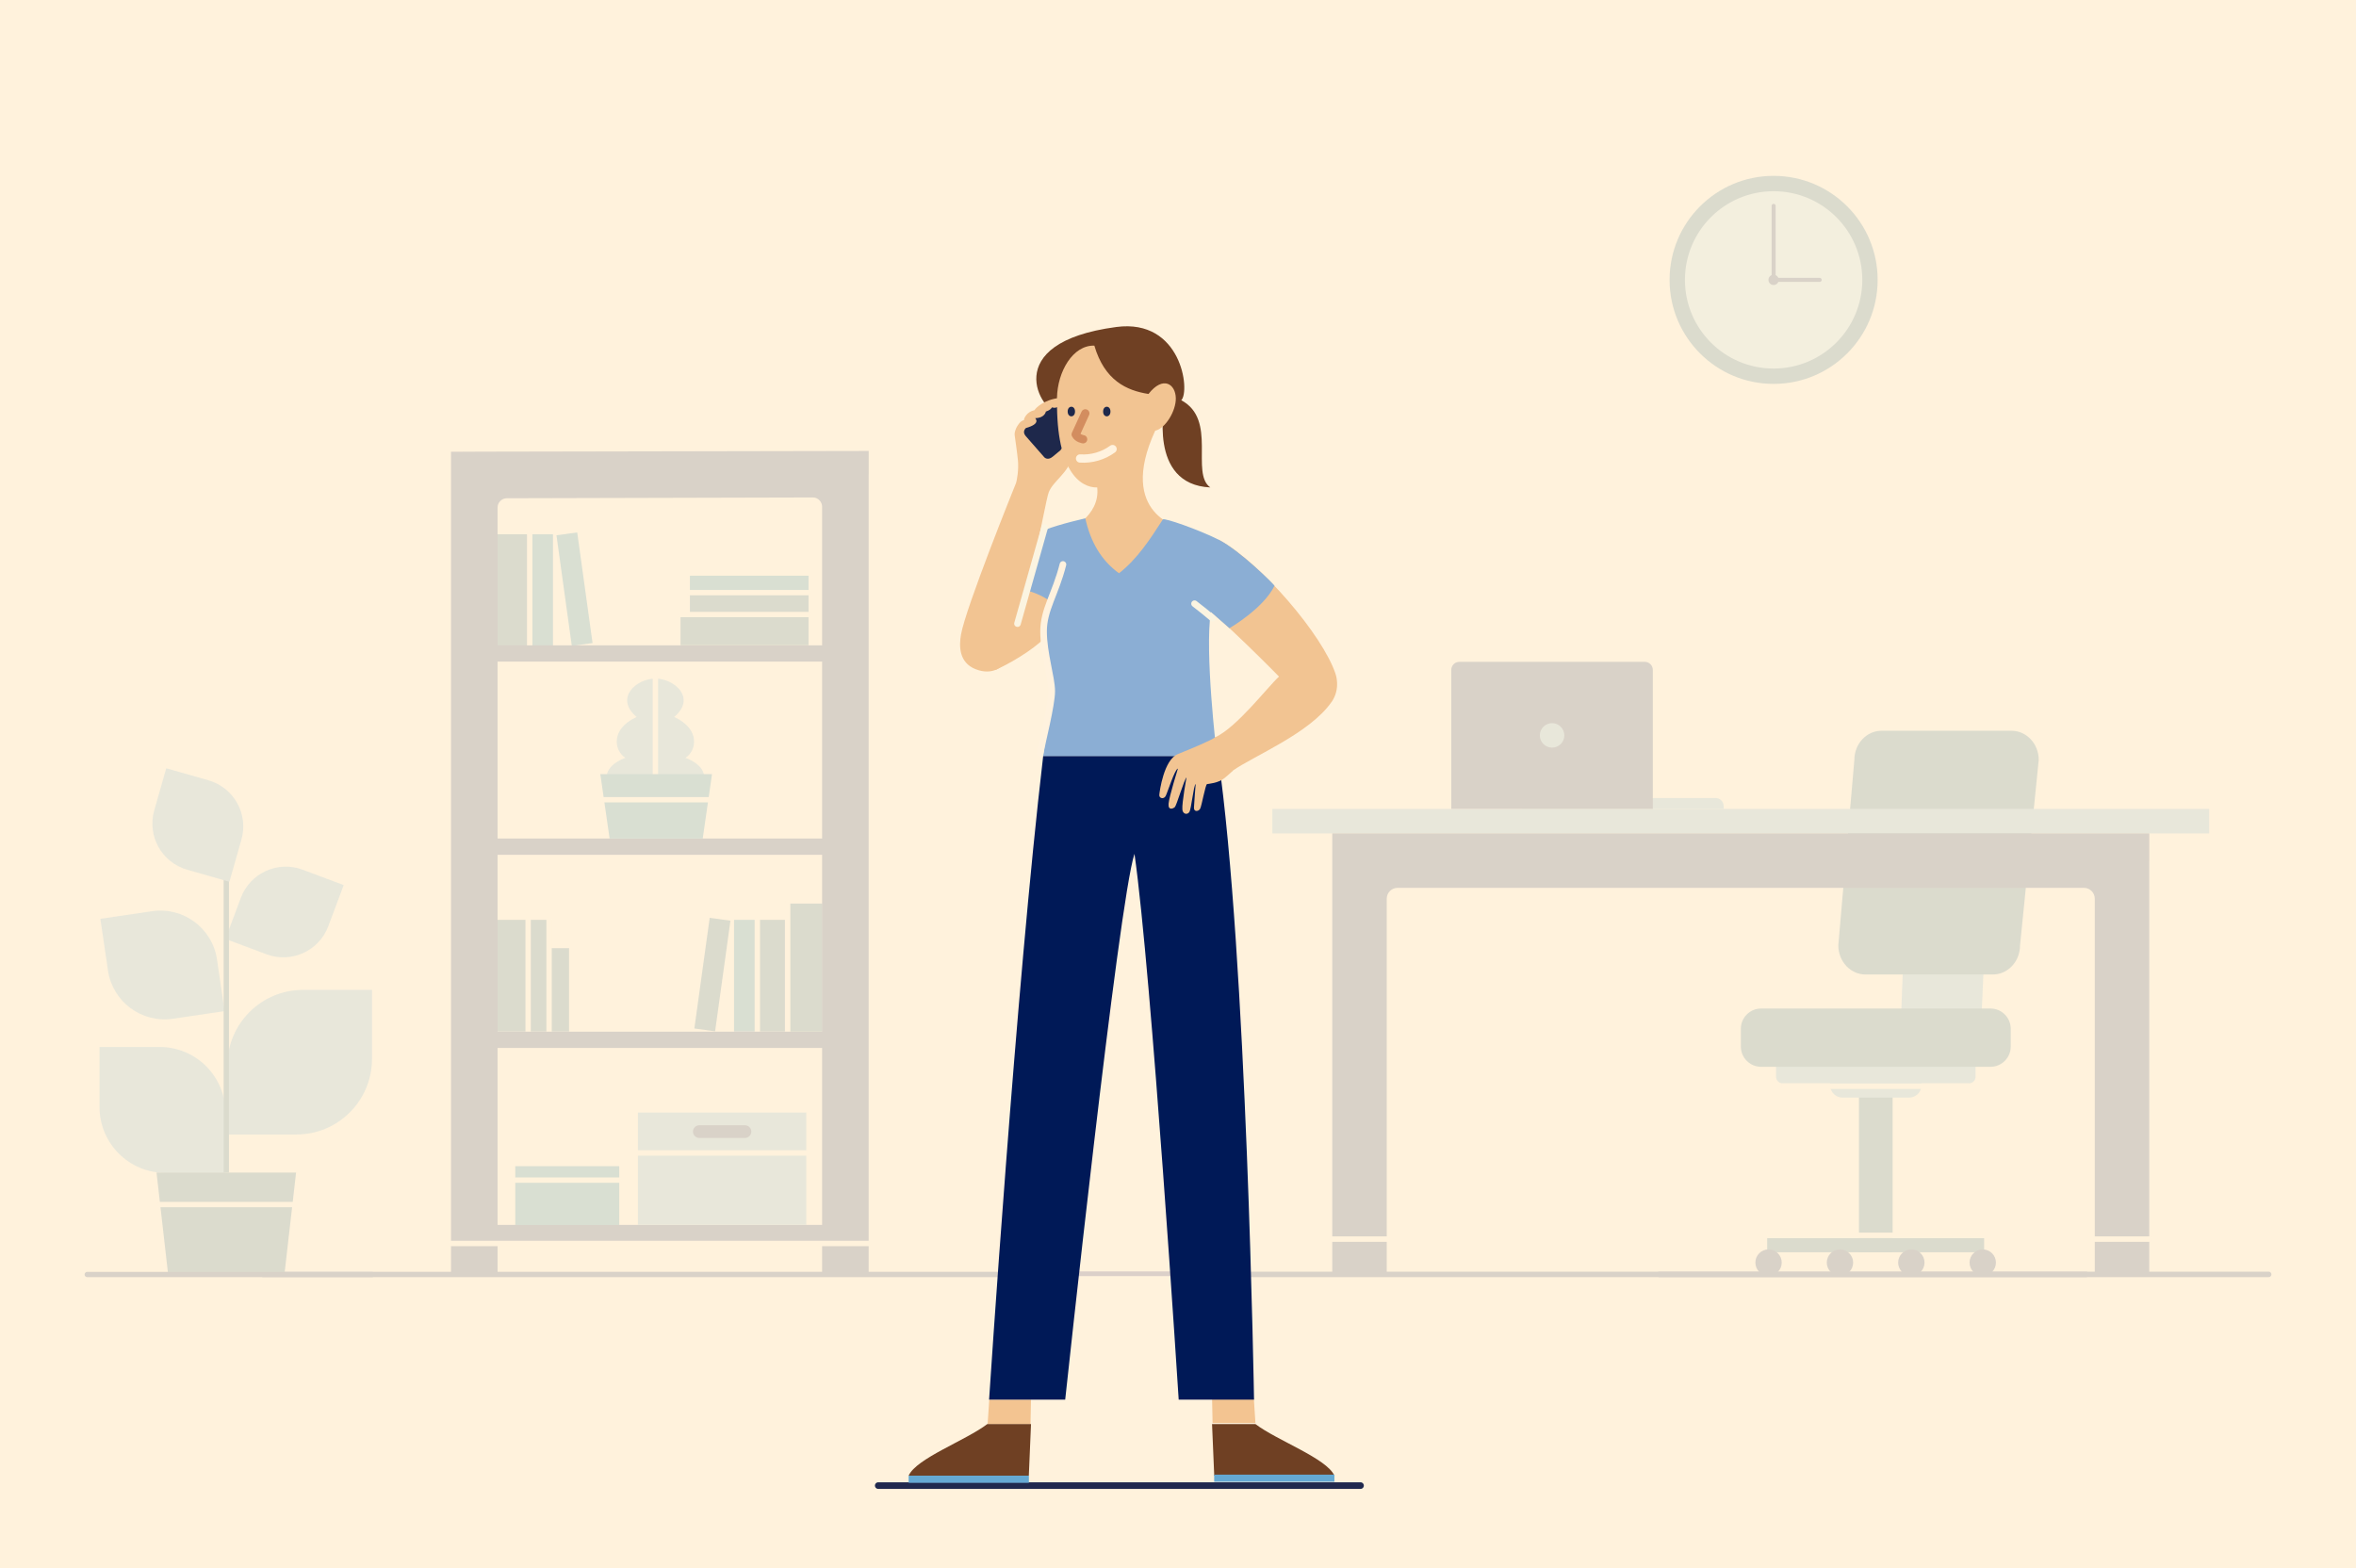 <?xml version="1.0" encoding="UTF-8"?><svg xmlns="http://www.w3.org/2000/svg" xmlns:xlink="http://www.w3.org/1999/xlink" viewBox="0 0 712 474"><defs><style>.am,.an,.ao,.ap,.aq,.ar,.as,.at,.au,.av,.aw,.ax,.ay,.az,.ba,.bb,.bc{fill:none;}.an{stroke:#0f0e5c;stroke-width:1.4px;}.an,.ap,.aq,.ar,.as,.at,.au,.av,.ax,.ay,.az,.ba,.bb,.bc{stroke-linecap:round;}.an,.aq,.ar,.as,.at,.ay,.ba,.bb,.bc{stroke-linejoin:round;}.ao,.ap,.at,.ay,.ba{stroke:#fff2dc;}.ao,.ap,.au,.av,.aw,.ax,.az{stroke-miterlimit:10;}.ao,.ay,.bb{stroke-width:1.65px;}.ap,.ba,.bc{stroke-width:1.62px;}.bd{fill:#00709d;}.be{fill:#001957;}.bf{fill:#f3c491;}.bg{fill:#fff2dc;}.bh{fill:#f2c492;}.bi{fill:#64a9d2;}.bj{fill:#021957;}.bk{fill:#8baed4;}.bl{fill:#65a9d3;}.bm{fill:#acdbed;}.bn{fill:#a55b29;}.bo{fill:#10577a;}.bp{fill:#1e284b;}.bq{fill:#6f4023;}.aq{stroke:#d38d5f;}.aq,.az{stroke-width:2.5px;}.ar,.at,.aw{stroke-width:1.6px;}.ar,.ax,.bb,.bc{stroke:#021957;}.as{stroke:#fbf4e1;}.as,.au,.av{stroke-width:2px;}.au,.az{stroke:#fff2de;}.av{stroke:#20294e;}.aw{stroke:#10577a;}.br{opacity:.15;}.ax{stroke-width:1.21px;}.bs{clip-path:url(#n);}.bt{clip-path:url(#k);}.bu{clip-path:url(#l);}.bv{clip-path:url(#o);}.bw{clip-path:url(#i);}.bx{clip-path:url(#h);}.by{clip-path:url(#e);}.bz{clip-path:url(#f);}</style><clipPath id="e"><rect class="am" x="365.71" y="200.03" width="320.72" height="185.96"/></clipPath><clipPath id="f"><rect class="am" x="365.71" y="200.03" width="320.72" height="185.96"/></clipPath><clipPath id="h"><rect class="am" x="504.56" y="53.15" width="62.88" height="62.88"/></clipPath><clipPath id="i"><rect class="am" x="504.56" y="53.15" width="62.88" height="62.88"/></clipPath><clipPath id="k"><rect class="am" x="78.66" y="136.28" width="241.5" height="249.72"/></clipPath><clipPath id="l"><rect class="am" x="78.66" y="136.28" width="241.5" height="249.72"/></clipPath><clipPath id="n"><rect class="am" x="25.57" y="232.2" width="87.66" height="153.8"/></clipPath><clipPath id="o"><rect class="am" x="25.57" y="232.2" width="87.66" height="153.8"/></clipPath></defs><g id="a"><rect class="bg" width="712" height="474"/></g><g id="c" class="br"><g><g id="d"><g class="by"><rect class="bo" x="561.79" y="326.56" width="10.18" height="51.93"/><rect class="bo" x="534.05" y="374.2" width="65.57" height="4.28"/><g class="bz"><path class="bi" d="M538.72,316.93h56.32c1.1,0,1.99,.89,1.99,1.99v6.51c0,1.1-.89,1.99-1.99,1.99h-56.32c-1.1,0-1.99-.89-1.99-1.99v-6.51c0-1.1,.89-1.99,1.99-1.99"/><path class="bi" d="M556.83,321.26h20.11c2.07,0,3.74,1.68,3.74,3.74v3c0,2.07-1.68,3.74-3.74,3.74h-20.11c-2.07,0-3.75-1.68-3.75-3.74v-3c0-2.07,1.68-3.74,3.75-3.74"/><path class="bi" d="M580.36,240.77h17.4c2.01,0,3.64,3.95,3.64,8.81l-2.5,56.05c0,4.87-1.63,8.81-3.64,8.81h-17.04c-2.01,0-3.64-3.95-3.64-8.81l2.15-56.05c0-4.87,1.63-8.81,3.64-8.81"/><path class="bo" d="M532.23,304.81h69.3c3.39,0,6.13,2.74,6.13,6.13v5.36c0,3.39-2.74,6.13-6.13,6.13h-69.3c-3.39,0-6.13-2.74-6.13-6.13v-5.36c0-3.39,2.74-6.13,6.13-6.13"/><path class="bo" d="M568.6,220.86h39.29c4.54,0,8.23,3.95,8.23,8.81l-5.65,56.05c0,4.87-3.68,8.81-8.22,8.81h-38.48c-4.54,0-8.22-3.95-8.22-8.81l4.85-56.05c0-4.87,3.68-8.81,8.22-8.81"/><path class="bj" d="M538.45,381.6c0,2.2-1.78,3.98-3.98,3.98s-3.98-1.78-3.98-3.98,1.78-3.98,3.98-3.98,3.98,1.78,3.98,3.98"/><path class="bj" d="M560.03,381.6c0,2.2-1.78,3.98-3.98,3.98s-3.98-1.78-3.98-3.98,1.78-3.98,3.98-3.98,3.98,1.78,3.98,3.98"/><path class="bj" d="M581.6,381.6c0,2.2-1.78,3.98-3.98,3.98s-3.98-1.78-3.98-3.98,1.78-3.98,3.98-3.98,3.98,1.78,3.98,3.98"/><path class="bj" d="M603.18,381.6c0,2.2-1.78,3.98-3.98,3.98s-3.98-1.78-3.98-3.98,1.78-3.98,3.98-3.98,3.98,1.78,3.98,3.98"/><line class="ao" x1="538.5" y1="328.29" x2="595" y2="328.29"/><line class="ao" x1="534.05" y1="373.37" x2="599.61" y2="373.37"/><line class="bb" x1="501.46" y1="385.17" x2="630.47" y2="385.17"/><rect class="bi" x="384.51" y="244.48" width="283.12" height="7.41"/><path class="bj" d="M649.53,260.11v-8.23h-246.91v133.33h16.46v-113.58c0-1.82,1.47-3.29,3.29-3.29h207.4c1.82,0,3.29,1.47,3.29,3.29v113.58h16.46v-125.1Z"/><line class="ay" x1="402.62" y1="374.51" x2="419.08" y2="374.51"/><path class="bi" d="M518.45,241.18h-56.02c-1.35,0-2.44,1.09-2.44,2.44v.85h60.9v-.85c0-1.35-1.09-2.44-2.44-2.44"/><path class="bj" d="M497.05,200.03h-56.02c-1.35,0-2.44,1.09-2.44,2.44v42h60.9v-42c0-1.35-1.09-2.44-2.44-2.44"/><path class="bi" d="M472.75,222.26c0,2.05-1.66,3.7-3.7,3.7s-3.7-1.66-3.7-3.7,1.66-3.7,3.7-3.7,3.7,1.66,3.7,3.7"/><line class="ay" x1="633.07" y1="374.51" x2="649.53" y2="374.51"/><line class="bb" x1="366.54" y1="385.17" x2="685.61" y2="385.17"/></g></g></g><g id="g"><g class="bx"><g class="bw"><path class="bo" d="M567.44,84.59c0,17.36-14.08,31.44-31.44,31.44s-31.44-14.08-31.44-31.44,14.08-31.44,31.44-31.44,31.44,14.08,31.44,31.44"/><path class="bm" d="M562.8,84.59c0,14.8-12,26.8-26.8,26.8s-26.8-12-26.8-26.8,12-26.8,26.8-26.8,26.8,12,26.8,26.8"/><line class="ax" x1="536" y1="84.59" x2="536" y2="62.22"/><line class="ax" x1="536" y1="84.59" x2="549.92" y2="84.59"/><path class="be" d="M537.54,84.59c0,.85-.69,1.55-1.55,1.55s-1.55-.69-1.55-1.55,.69-1.55,1.55-1.55,1.55,.69,1.55,1.55"/></g></g></g><g id="j"><g class="bt"><rect class="bo" x="238.72" y="273.09" width="9.85" height="38.69"/><rect class="bo" x="228.87" y="278.01" width="9.85" height="33.76"/><rect class="bo" x="150.25" y="278.01" width="9.85" height="33.76"/><rect class="bo" x="159.29" y="278.01" width="6.34" height="33.76"/><rect class="bd" x="221.84" y="278.01" width="6.33" height="33.76"/><rect class="bo" x="198.43" y="291.42" width="33.76" height="6.33" transform="translate(-106.06 467.39) rotate(-82.11)"/><line class="ap" x1="238.02" y1="273.09" x2="238.02" y2="311.78"/><line class="ap" x1="228.87" y1="278.01" x2="228.87" y2="311.78"/><rect class="bo" x="150.23" y="161.48" width="9.85" height="33.76"/><rect class="bd" x="160.78" y="161.48" width="6.33" height="33.76"/><rect class="bd" x="170.47" y="161.17" width="6.33" height="33.76" transform="translate(-22.81 25.54) rotate(-7.89)"/><line class="ap" x1="160.07" y1="161.48" x2="160.07" y2="195.25"/><line class="ap" x1="159.6" y1="278.01" x2="159.6" y2="311.78"/><rect class="bo" x="165.63" y="286.57" width="6.34" height="25.2"/><line class="ap" x1="165.93" y1="278.01" x2="165.93" y2="311.78"/><rect class="bn" x="143.55" y="136.66" width="112.65" height="4.92"/><rect class="bj" x="143.55" y="195.04" width="116.74" height="4.92"/><rect class="bj" x="143.55" y="253.43" width="116.74" height="4.92"/><rect class="bj" x="143.55" y="311.81" width="116.74" height="4.92"/><rect class="bj" x="143.55" y="370.2" width="116.74" height="4.92"/><g class="bu"><path class="bi" d="M198.07,205.09c-5.68,0-12.5,5.81-5.68,11.61-7.95,3.63-6.82,10.16-3.41,12.34-5.68,2.18-6.81,5.81-4.54,8.71h13.63v-32.66Z"/><path class="bi" d="M198.07,205.09c5.68,0,12.5,5.81,5.68,11.61,7.95,3.63,6.82,10.16,3.41,12.34,5.68,2.18,6.82,5.81,4.54,8.71h-13.63v-32.66Z"/><line class="ap" x1="198.07" y1="244.23" x2="198.07" y2="205.09"/><polygon class="bd" points="215.18 233.97 181.42 233.97 184.23 253.43 212.37 253.43 215.18 233.97"/><line class="ba" x1="182.35" y1="241.71" x2="214.35" y2="241.71"/><rect class="bo" x="205.66" y="185.17" width="38.69" height="9.85"/><rect class="bo" x="208.5" y="179.37" width="35.85" height="6.45"/><line class="ap" x1="244.35" y1="185.74" x2="205.66" y2="185.74"/><rect class="bd" x="208.5" y="174" width="35.85" height="5.19"/><line class="ap" x1="244.27" y1="179.11" x2="208.5" y2="179.11"/><path class="bj" d="M262.53,143.32v-7.03l-126.23,.24v248.69h14.07V153.4c0-1.55,1.26-2.81,2.81-2.81l92.46-.24c1.55,0,2.81,1.26,2.81,2.81v231.8h14.07V143.32Z"/><rect class="bi" x="192.79" y="336.25" width="50.88" height="33.92"/><path class="bj" d="M225.13,343.93h-13.79c-1.06,0-1.92-.86-1.92-1.92s.86-1.92,1.92-1.92h13.79c1.06,0,1.92,.86,1.92,1.92s-.86,1.92-1.92,1.92"/><line class="ap" x1="243.68" y1="348.46" x2="192.79" y2="348.46"/><rect class="bd" x="155.72" y="352.46" width="31.42" height="17.79"/><line class="ap" x1="187.14" y1="356.67" x2="155.72" y2="356.67"/><line class="ba" x1="136.31" y1="375.82" x2="262.53" y2="375.82"/><line class="bc" x1="79.47" y1="385.19" x2="319.35" y2="385.19"/></g></g></g><g id="m"><g class="bs"><g class="bv"><path class="bi" d="M48.24,316.43H30.08v18.16c0,10.99,8.91,19.89,19.89,19.89h18.16v-18.16c0-10.99-8.91-19.89-19.89-19.89"/><polygon class="bo" points="89.48 354.39 47.3 354.39 50.81 385.15 85.96 385.15 89.48 354.39"/><line class="at" x1="48.26" y1="364.06" x2="88.49" y2="364.06"/><path class="bi" d="M91.56,299.18h20.86v20.86c0,12.62-10.23,22.85-22.85,22.85h-20.86v-20.86c0-12.62,10.23-22.85,22.85-22.85"/><path class="bi" d="M45.95,275.4l-15.62,2.3,2.3,15.62c1.39,9.45,10.18,15.98,19.63,14.58l15.62-2.3-2.3-15.62c-1.39-9.45-10.18-15.98-19.63-14.58"/><path class="bi" d="M99.22,279.92l4.65-12.41-12.41-4.65c-7.5-2.81-15.87,.99-18.68,8.5l-4.65,12.41,12.41,4.65c7.5,2.81,15.87-.99,18.68-8.5"/><line class="aw" x1="68.39" y1="354.39" x2="68.39" y2="258.49"/><path class="bi" d="M62.98,235.83l-12.74-3.63-3.63,12.74c-2.2,7.71,2.27,15.74,9.98,17.93l12.74,3.63,3.63-12.74c2.2-7.71-2.27-15.74-9.98-17.93"/><line class="ar" x1="26.37" y1="385.2" x2="112.42" y2="385.2"/></g></g></g><line class="an" x1="306.54" y1="384.98" x2="375.15" y2="384.98"/></g></g><g id="v"><g><g><g><line id="w" class="av" x1="265.41" y1="449" x2="411.16" y2="449"/><polygon id="x" class="bf" points="311.57 423.03 298.96 423.03 298.47 430.4 311.43 430.4 311.57 423.03"/><polygon id="y" class="bf" points="366.3 422.72 378.92 422.72 379.4 430.09 366.45 430.09 366.3 422.72"/><path id="z" class="bq" d="M366.3,430.4s10.02,0,13.1,0c6.38,4.9,21.59,10.38,23.87,15.6-5.82,0-36.32,0-36.32,0l-.66-15.6Z"/><path id="aa" class="bq" d="M311.57,430.4h-13.2c-6.38,4.9-21.49,10.38-23.77,15.6h36.32l.66-15.6Z"/><rect id="ab" class="bl" x="274.6" y="446" width="36.34" height="2.16"/><rect id="ac" class="bl" x="366.93" y="445.69" width="36.34" height="2.16"/></g><path id="ad" class="be" d="M315.26,228.49c-8.21,69.83-16.35,194.54-16.35,194.54h23s16.13-150.72,20.94-164.97c5.16,36.11,13.36,164.97,13.36,164.97h22.77s-2.2-134.69-10.88-194.54h-52.84Z"/></g><g><path class="bh" d="M316.37,191.99l3.97-3.31c3.85-17.04,7.08-31.89-3.87-28.35l-15.69,42.18c6.83-3.09,13.76-7.97,15.59-10.52Z"/><path id="ae" class="bq" d="M320.04,124.93c-5.29-.17-18.69-21.32,17.32-26.1,19.69-2.62,22.4,19.34,19.63,22.14,10.99,5.85,2.68,22.02,8.77,26.35-19.08-.88-13.71-25.65-13.71-25.65,0,0-28.41,3.38-32.01,3.26Z"/><path id="af" class="bh" d="M356.99,159.53s-19.62-3.84-7.88-29.36c3.04-.63,6.3-5.92,6.23-9.82-.08-4.26-3.82-6.93-8.26-1.28-6.65-1.04-13.28-4.1-16.36-14.61-6.51-.18-11.14,7.87-11.29,15.78-.42,22.14,7.1,27.21,12.16,27.09,.97,8.79-8.93,13.03-8.93,13.03l15.54,24.32,18.79-25.14Z"/><path id="ag" class="bh" d="M306.94,146.26c-.41,1.02-15.08,37.31-16.52,45.54-.57,3.28-.74,8.47,4.48,10.48,5.21,2.01,8.21-1,8.79-2.12,6.05-11.57,11.95-48.01,13.25-51.38,1.3-3.37,5.78-5.71,7.09-10.59,1.31-4.88,.18-18.31-4.09-17.87-4.28,.43-7.07,3.03-7.29,3.64-2.42,.5-3.24,2.56-3.21,3.04-.74,.09-1.32,.8-1.46,1s-.66,.84-.96,1.58c-.45,1.1-.42,1.63-.36,2.11s.68,4.61,.96,7.39c.28,2.78-.26,6.17-.67,7.19Z"/><path class="bp" d="M319.43,123.06c-.29,.15-.75,.3-1.51,.06-.51,.9-1.85,1.26-1.85,1.26,0,0-.27,1.95-3.23,2,.14,.19,1.72,1.72-2.79,2.98,0,0-1.27,1.03-.09,2.41,1.44,1.68,5.63,6.43,5.63,6.43,0,0,.99,1.12,2.54-.17,1.55-1.29,.56-.48,2.3-1.91,.15-.12,.29-.34,.41-.63-.82-3.26-1.33-7.34-1.4-12.43Z"/><path id="ah" class="az" d="M326.4,138.57c3.48,.24,7.02-.79,9.83-2.85"/><ellipse id="ai" class="bp" cx="323.77" cy="124.38" rx="1.11" ry="1.45"/><ellipse id="aj" class="bp" cx="334.48" cy="124.38" rx="1.11" ry="1.45"/><path id="ak" class="aq" d="M327.99,124.93l-2.91,6.37c.57,1.21,2.25,1.46,2.25,1.46"/></g><path class="bh" d="M402.43,212.12c-6.63,9.6-23.83,16.46-29.91,20.83-6.08,4.37-11.8-7.07-5.24-10.13,6.56-3.06,15.62-14.97,19.24-18.34,0,0-17.76-18.16-25.15-23.27l6.91-18.1c12.69,6.86,31.49,28.89,35.34,40.59,0,0,1.62,4.38-1.18,8.43Z"/><path class="bk" d="M367.77,228.49h-52.51c1.3-10.35,3.78-21.16,1.37-29.72-2.9-10.29,1.8-15.06,2.17-20.25l-.3,3.94c-2.67-1.94-5.59-3.48-9.04-4.18l5.03-17.27c.67-1.1,8.18-3.11,13.5-4.36,1.55,7.08,4.8,12.73,10.18,16.61,5.52-4.31,9.4-10.28,13.26-16.28,.43-.51,10.63,3.02,16.83,6.12,6.36,3.19,17.11,13.83,16.89,13.96-3.35,6.89-13.6,12.8-13.6,12.8l-5.62-4.9c-1.9,12.04,1.67,42.1,1.84,43.52Z"/><path id="al" class="au" d="M321.23,170.6c-2.27,8.98-5.86,13.61-5.86,20.23s2.47,13.97,2.47,18.1-2.98,15.78-3.52,18.81"/><line class="as" x1="307.49" y1="188.48" x2="315.71" y2="159.4"/><path class="bh" d="M367.27,222.82c-1.08,.85-7.1,3.41-11.32,5.09-4.22,1.68-5.51,11.25-5.6,12.33-.09,1.08,1.36,1.4,1.92,.35,.56-1.05,2.77-8.15,3.7-8.29,0,0-2.63,8.44-2.82,10.6-.19,2.16,1.39,1.51,1.9,1.03,.51-.48,2.84-8.4,3.52-8.95,0,0-1.42,7.68-1.25,9.68,.11,1.38,1.46,1.72,2.1,.77,.64-.95,1.25-7.98,1.92-8.49,0,0-.48,5.74-.52,7.15-.05,1.4,1.4,1.19,1.87,.34s1.6-7.35,2.09-7.45,3.39-.28,5.24-1.79c1.84-1.51,2.51-2.23,2.51-2.23l-5.24-10.13Z"/><path class="as" d="M361,182.46c2.19,1.71,3.98,3.12,5.44,4.39"/></g></g></svg>